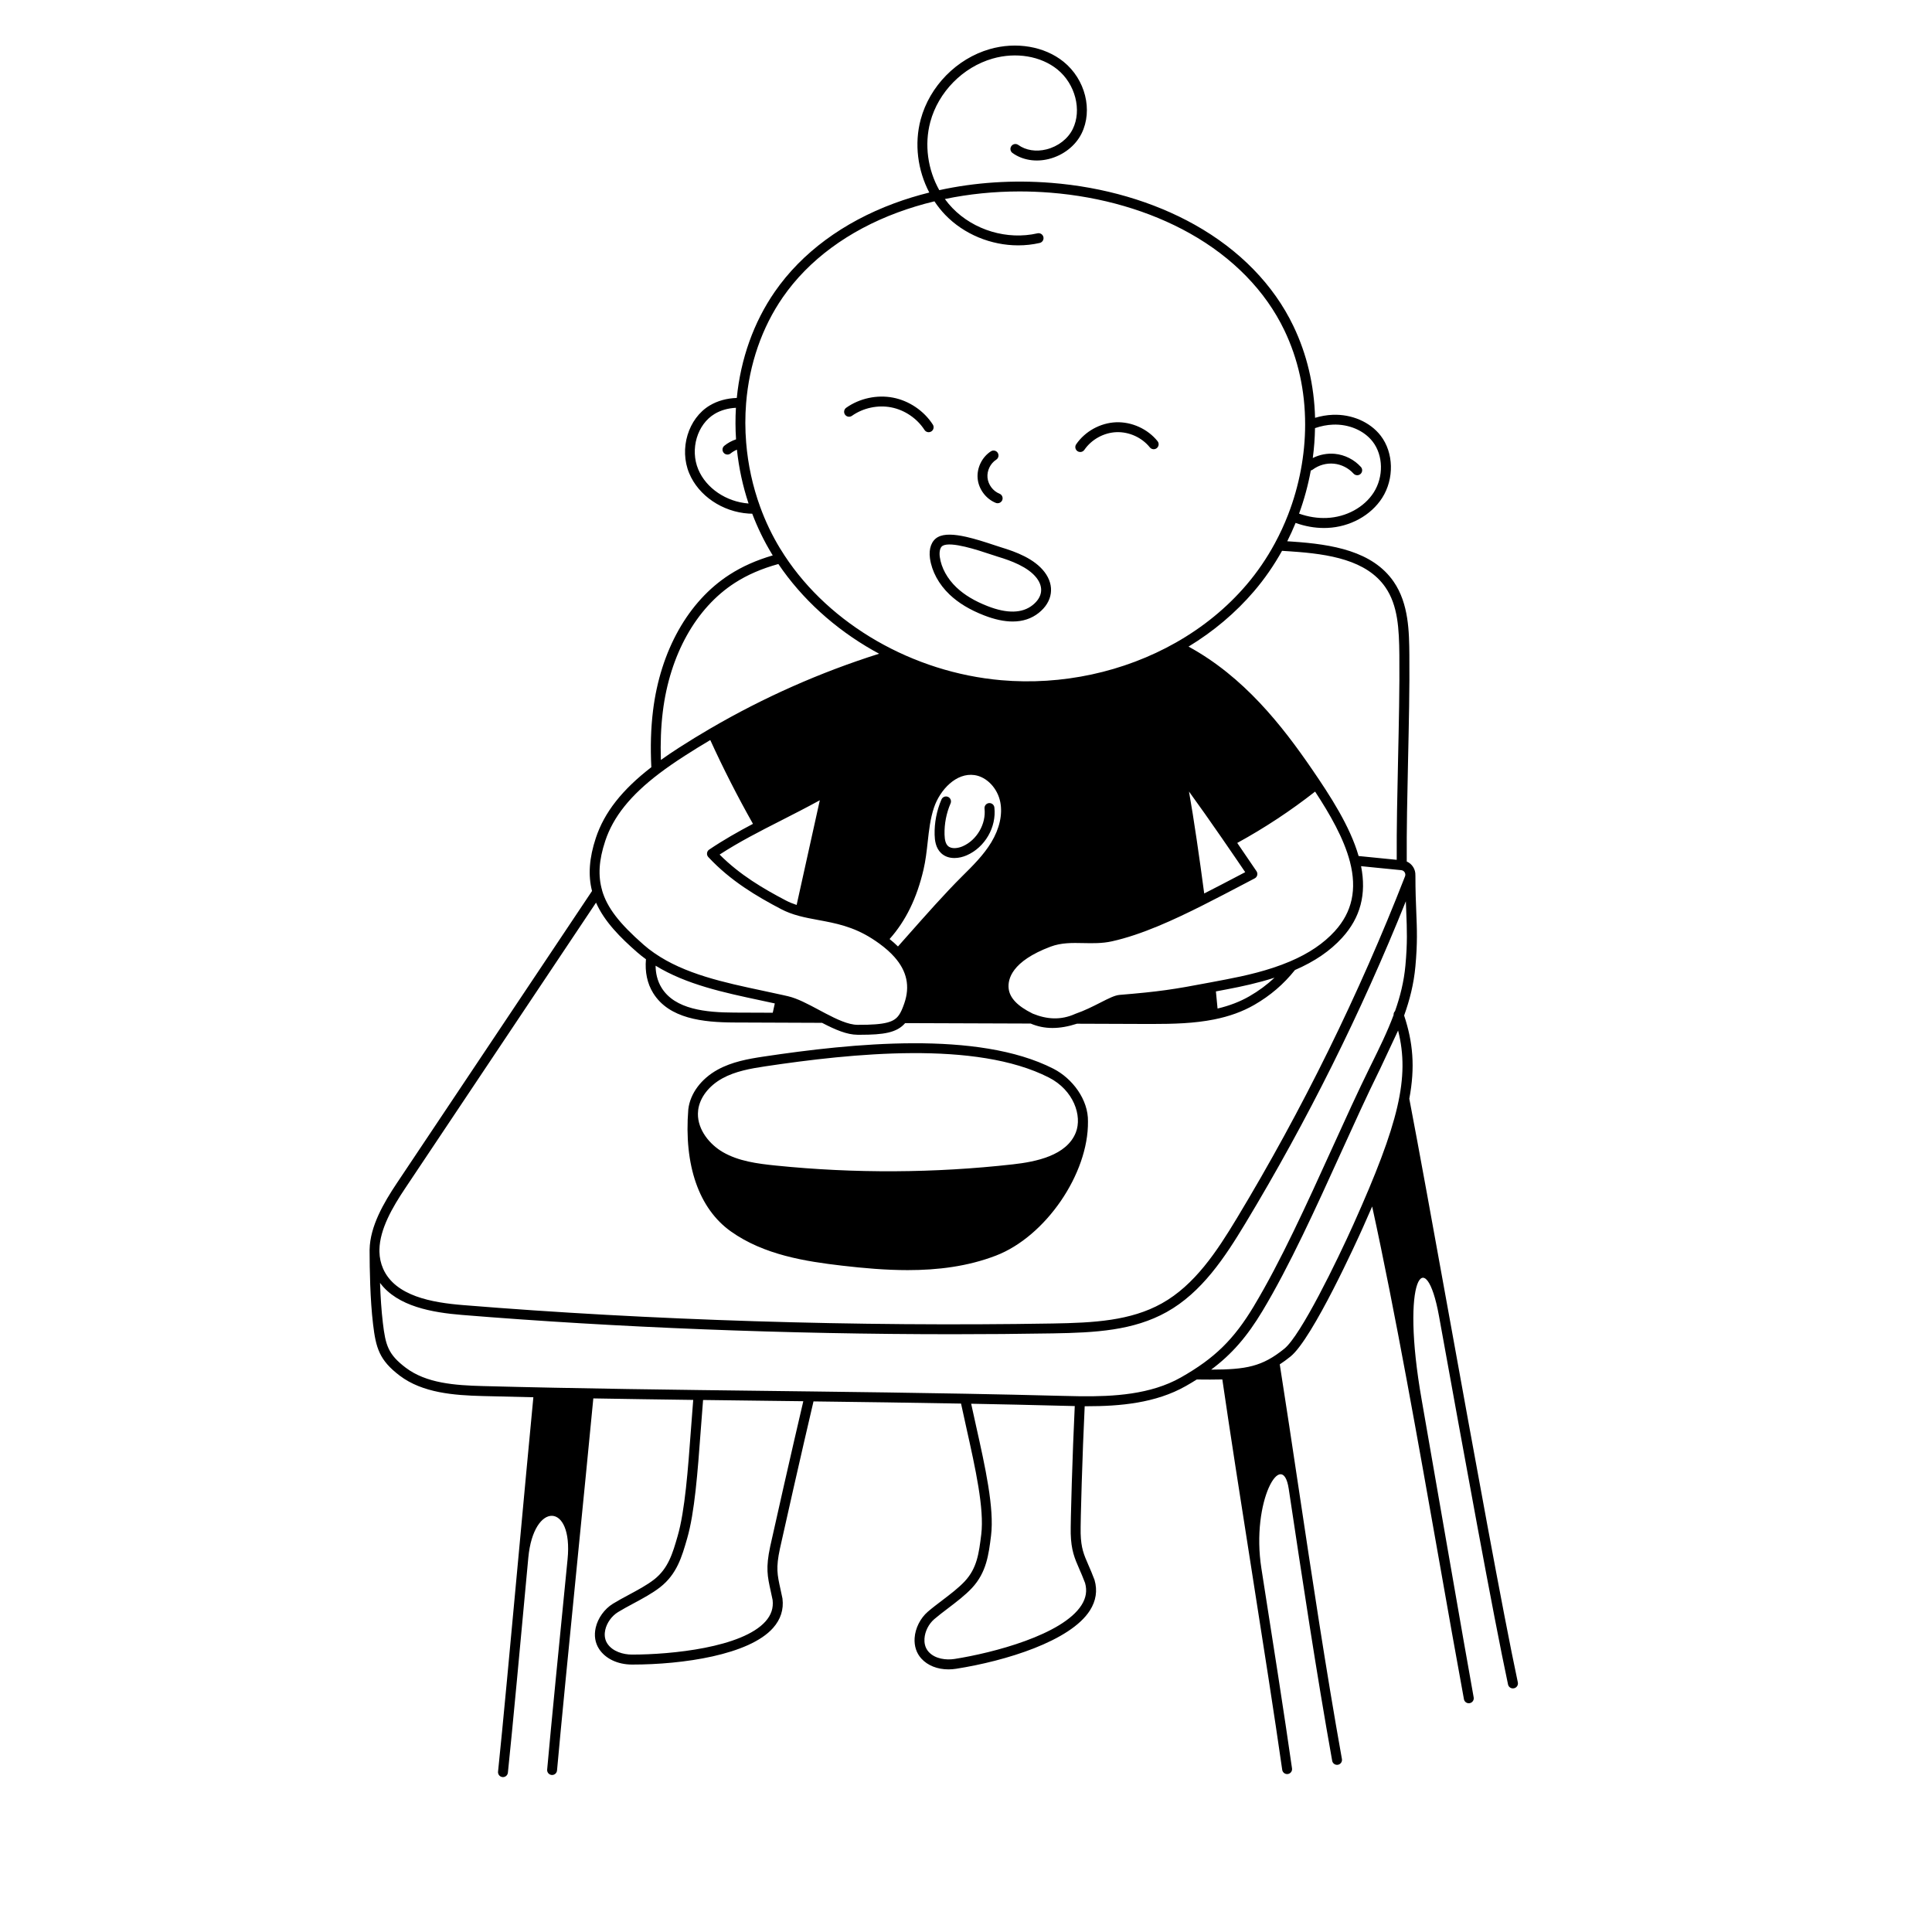 <?xml version="1.0" encoding="UTF-8"?>
<!-- Uploaded to: ICON Repo, www.iconrepo.com, Generator: ICON Repo Mixer Tools -->
<svg fill="#000000" width="800px" height="800px" version="1.1" viewBox="144 144 512 512" xmlns="http://www.w3.org/2000/svg">
 <path d="m403.09 270.84c-0.27-2.801 1.141-5.707 3.504-7.231 0.609-0.395 1.422-0.219 1.812 0.391s0.215 1.422-0.391 1.812c-1.562 1.008-2.492 2.926-2.316 4.773 0.176 1.852 1.453 3.559 3.18 4.25 0.672 0.27 1 1.035 0.73 1.707-0.207 0.512-0.699 0.824-1.219 0.824-0.164 0-0.328-0.031-0.488-0.094-2.613-1.047-4.547-3.633-4.812-6.434zm-33.32-16.641c2.961-2.094 6.852-2.934 10.418-2.242 3.562 0.691 6.856 2.93 8.816 5.981 0.25 0.391 0.672 0.602 1.105 0.602 0.242 0 0.488-0.066 0.707-0.207 0.609-0.391 0.785-1.203 0.395-1.812-2.34-3.644-6.273-6.312-10.523-7.137-4.25-0.828-8.898 0.172-12.434 2.676-0.59 0.418-0.73 1.238-0.312 1.828 0.418 0.59 1.238 0.73 1.828 0.312zm59.77 9.359c0.227 0.156 0.484 0.23 0.742 0.23 0.418 0 0.828-0.199 1.082-0.57 1.898-2.766 5.16-4.566 8.512-4.691 3.363-0.121 6.742 1.418 8.844 4.031 0.453 0.562 1.281 0.652 1.844 0.199s0.652-1.281 0.199-1.844c-2.613-3.246-6.824-5.16-10.988-5.008-4.164 0.16-8.219 2.394-10.574 5.832-0.41 0.598-0.258 1.414 0.34 1.824zm-103.13 174.4c0-0.004 0.004-0.012 0.004-0.016 0-0.012 0-0.023 0.004-0.035 0.504-4.133 3.406-8.031 7.769-10.43 3.805-2.094 8.102-2.863 12.176-3.473 23.395-3.504 56.809-6.981 76.793 3.215 5.043 2.574 9.281 8.203 9.168 13.984v0.012c0.152 13.879-11.25 30.484-24.395 35.535-7.496 2.879-15.422 3.844-23.379 3.844-5.828 0-11.672-0.516-17.379-1.18-9.66-1.121-20.703-2.836-29.473-9.07-8.477-6.027-12.488-17.527-11.289-32.383zm2.613 0.242c-0.023 0.305-0.043 0.609-0.066 0.914-0.074 4.356 3.172 8.215 6.609 10.207 4.141 2.394 9.016 3.055 14.066 3.566 20.852 2.121 41.984 2.012 62.809-0.324 6.004-0.672 14.262-2.285 16.676-8.473 1.703-4.363-0.551-11.164-7.156-14.535-19.312-9.855-52.176-6.406-75.215-2.957-3.84 0.574-7.875 1.293-11.301 3.176-3.617 1.988-6.016 5.137-6.426 8.426zm216.18 153.21c-0.094 0.02-0.184 0.031-0.277 0.031-0.605 0-1.148-0.422-1.281-1.039-3.981-18.602-11.582-60.57-18.289-97.598-3.547-19.582-10.32-10.254-4.586 22.223 2.301 13.035 11.719 67.641 13.77 78.801 0.133 0.711-0.34 1.398-1.055 1.527-0.078 0.016-0.16 0.023-0.238 0.023-0.621 0-1.172-0.441-1.289-1.074-2.055-11.172-4.231-23.488-6.531-36.527-5.492-31.102-11.684-66.156-17.789-94.043-0.797 1.84-1.637 3.75-2.531 5.742-1.336 2.981-13.227 29.242-19.086 33.996-0.988 0.801-1.938 1.488-2.871 2.098 1.637 10.418 3.262 21.203 4.973 32.609 3.582 23.836 7.285 48.48 11.5 71.98 0.129 0.715-0.348 1.395-1.059 1.523-0.078 0.012-0.156 0.02-0.234 0.02-0.625 0-1.176-0.445-1.289-1.082-4.219-23.535-7.926-48.199-11.512-72.055-1.66-11.035-10.051 3.211-7.246 21.082 3.004 19.125 6.106 38.902 8.117 53.004 0.102 0.719-0.395 1.383-1.113 1.484-0.062 0.008-0.125 0.012-0.188 0.012-0.645 0-1.203-0.473-1.297-1.125-2.008-14.082-5.113-33.852-8.113-52.969-2.824-17.988-5.738-36.57-7.758-50.488-1.031 0.027-2.117 0.039-3.273 0.039-1.102 0-2.269-0.008-3.5-0.023-0.934 0.586-1.902 1.168-2.922 1.746-8.016 4.547-17.523 5.34-26.172 5.34-0.207 0-0.406-0.004-0.609-0.004-0.598 12.09-1.148 31.023-1.074 33.672 0.105 3.949 0.844 5.633 2.062 8.426 0.477 1.09 1.016 2.324 1.598 3.891 0.012 0.031 0.023 0.062 0.031 0.094 0.801 2.789 0.383 5.496-1.246 8.055-5.164 8.102-22.312 13.379-35.43 15.438-0.691 0.109-1.379 0.164-2.043 0.164-2.918 0-5.523-1.02-7.203-2.883-1.289-1.434-1.902-3.305-1.766-5.414 0.164-2.598 1.512-5.277 3.508-6.992 1.148-0.988 2.422-1.953 3.769-2.977 2.156-1.637 4.383-3.332 6.004-5.066 3.269-3.504 3.758-7.438 4.375-12.414 0.848-6.809-1.574-17.648-3.914-28.133-0.508-2.277-0.992-4.441-1.438-6.559-13.082-0.238-26.172-0.418-39.102-0.578-2.871 12.18-8.285 36.148-8.898 39.02-1.094 5.121-0.707 6.871 0.137 10.703 0.16 0.734 0.34 1.539 0.523 2.449 0.008 0.031 0.012 0.066 0.016 0.102 0.355 2.879-0.48 5.492-2.492 7.762-6.34 7.164-23.992 9.703-37.25 9.703h-0.152c-3.769-0.008-7.027-1.551-8.711-4.133-1.051-1.613-1.359-3.555-0.898-5.617 0.57-2.539 2.316-4.981 4.562-6.367 1.293-0.797 2.699-1.555 4.195-2.356 2.383-1.281 4.844-2.602 6.715-4.059 3.781-2.953 4.93-6.949 6.262-11.578 1.922-6.656 2.731-17.594 3.512-28.172 0.191-2.594 0.391-5.254 0.602-7.852-8.785-0.117-17.629-0.242-26.473-0.398-1.137 11.863-2.695 27.609-4.211 42.867-2.148 21.676-4.371 44.09-5.41 55.734-0.062 0.684-0.633 1.195-1.305 1.195-0.039 0-0.078 0-0.117-0.004-0.723-0.066-1.254-0.703-1.191-1.422 1.039-11.656 3.262-34.078 5.41-55.758 1.504-15.168-9.02-15.371-10.406-0.383-2.059 22.258-4.184 45.273-5.41 56.953-0.07 0.676-0.641 1.176-1.305 1.176-0.047 0-0.094-0.004-0.137-0.008-0.719-0.074-1.242-0.723-1.168-1.441 1.223-11.664 3.348-34.672 5.406-56.922 1.379-14.91 2.801-30.297 3.953-42.293-4.519-0.098-9.031-0.203-13.523-0.324-7.402-0.195-15.812-0.793-21.887-5.398-5.418-4.109-6.316-7.316-7.074-13.66-0.781-6.539-0.91-14.758-0.914-19.332v-0.246-0.156c0-0.012 0.004-0.02 0.004-0.031v-0.008c0.117-6.152 3.719-12.352 7.227-17.602l51.715-77.406c-1.078-4.172-0.746-8.781 1.012-14.07 2.246-6.766 6.93-12.734 14.703-18.738-0.27-5.402-0.125-10.316 0.449-14.996 1.949-15.855 9.332-28.984 20.254-36.02 3.348-2.16 7.117-3.84 11.473-5.113-0.082-0.133-0.164-0.266-0.25-0.41-2.039-3.352-3.777-6.93-5.188-10.641-0.301-0.004-0.602-0.012-0.922-0.031-6.965-0.445-13.305-4.734-15.777-10.676-2.715-6.496-0.277-14.562 5.438-17.977 2.062-1.23 4.516-1.91 7.168-1.992 1.027-10.379 4.492-20.09 10.074-28.152 7.133-10.301 18.078-18.402 31.652-23.43 3.008-1.113 6.113-2.062 9.289-2.856-3.09-5.887-4.008-12.93-2.277-19.371 2.363-8.805 9.547-16.121 18.309-18.637 7.023-2.019 14.52-0.73 19.566 3.359 5.758 4.668 7.805 12.832 4.769 18.988-1.621 3.285-4.871 5.816-8.691 6.773-3.488 0.875-6.996 0.293-9.625-1.59-0.59-0.422-0.723-1.242-0.301-1.832s1.242-0.723 1.832-0.301c2 1.434 4.723 1.863 7.461 1.176 3.086-0.773 5.695-2.789 6.977-5.391 2.469-5.004 0.684-11.938-4.066-15.789-4.387-3.559-10.973-4.66-17.188-2.875-7.894 2.269-14.371 8.859-16.5 16.793-1.617 6.031-0.668 12.645 2.383 18.07 9.465-2.07 19.527-2.742 29.66-1.938 13.91 1.105 27.07 4.949 38.055 11.113 11.867 6.656 20.902 15.934 26.125 26.832 3.582 7.469 5.512 15.645 5.746 24.324 1.566-0.469 3.129-0.738 4.656-0.797 5.051-0.211 9.93 1.906 12.727 5.527 3.465 4.488 3.633 11.418 0.406 16.477-2.981 4.664-8.543 7.715-14.52 7.969-0.305 0.012-0.613 0.02-0.918 0.02-2.5 0-5.019-0.453-7.512-1.344-0.68 1.652-1.414 3.281-2.211 4.863l1.336 0.09c10.633 0.719 21.246 2.5 26.855 10.605 4.047 5.859 4.113 13.406 4.168 19.469 0.082 8.715-0.137 18.461-0.344 27.883-0.199 9.055-0.406 18.395-0.348 26.82 0.703 0.305 1.301 0.816 1.719 1.492 0.41 0.664 0.602 1.414 0.57 2.168 0 0.02 0.008 0.039 0.008 0.059 0 4.023 0.121 7.027 0.23 9.676 0.188 4.59 0.336 8.219-0.234 14.414-0.426 4.656-1.52 8.914-2.988 13.004 2.348 7.086 2.953 13.66 1.371 22.051 2.519 13.125 6.394 34.516 10.492 57.16 6.703 37.008 14.301 78.957 18.27 97.52 0.152 0.707-0.301 1.406-1.008 1.559zm-58.938-301.27-2.512-0.164c-2.133 3.836-4.629 7.445-7.438 10.73-4.871 5.695-10.703 10.609-17.34 14.652 14.637 7.984 24.742 20.855 32.734 32.52 4.801 7.004 10.07 15.098 12.336 22.977 1.566 0.152 3.266 0.324 4.973 0.496 1.762 0.18 3.523 0.355 5.129 0.512-0.047-8.344 0.152-17.527 0.352-26.434 0.207-9.402 0.426-19.125 0.344-27.801-0.062-7.008-0.383-13.199-3.703-18.004-4.977-7.195-14.895-8.809-24.871-9.48zm-101.85 101.93c4.731-5.352 10.094-11.418 14.613-15.895 2.777-2.75 5.648-5.594 7.672-8.945 2.18-3.609 3.027-7.391 2.387-10.656-0.719-3.672-3.578-6.684-6.805-7.164-4.863-0.723-9.18 3.902-10.77 8.621-0.977 2.91-1.316 5.953-1.672 9.172-0.266 2.387-0.539 4.852-1.102 7.258-1.758 7.559-4.707 13.594-8.992 18.395 0.816 0.652 1.555 1.305 2.227 1.969 0.785-0.887 1.602-1.809 2.438-2.754zm-49.715-21.602c5.394 5.414 11.613 9.047 17.57 12.172 0.867 0.453 1.797 0.836 2.848 1.18 2.406-10.867 4.777-21.582 6.141-27.742-3.641 1.992-7.055 3.731-10.375 5.422-5.625 2.863-10.965 5.582-16.184 8.973zm138.07 5.305 1.223-0.641c-2.402-3.543-9.574-14.07-14.898-21.367 1.289 7.262 2.812 17.82 4.031 27.016 3.125-1.59 6.305-3.254 9.641-5.004zm2.316 32.258c2.481-1.426 4.688-3.062 6.68-4.934-4.398 1.418-8.773 2.352-12.363 3.035-1.133 0.215-2.184 0.418-3.176 0.605 0.172 1.711 0.316 3.215 0.438 4.539 3.168-0.75 5.938-1.82 8.422-3.246zm22.668-17.289c4.582-5.035 5.891-11.039 4-18.348-1.602-6.18-5.328-12.652-9.238-18.613-6.469 5.074-13.395 9.645-20.633 13.609 2.918 4.25 5.055 7.41 5.106 7.492 0.207 0.309 0.273 0.691 0.184 1.055-0.094 0.363-0.332 0.668-0.664 0.84l-2.523 1.324c-3.938 2.066-7.656 4.019-11.332 5.863-7.363 3.699-15.969 7.719-23.961 9.492-2.59 0.578-5.117 0.523-7.566 0.473-3.016-0.062-5.863-0.125-8.715 0.945-10.32 3.883-11.391 8.633-11.105 11.117 0.285 2.473 2.336 4.629 6.281 6.582 0.043 0.02 0.082 0.039 0.121 0.059 3.629 1.48 7.359 1.824 11.277 0.039 2.418-0.832 4.637-1.957 6.602-2.957 2.231-1.137 3.84-1.953 5.141-2.059 10.617-0.879 14.215-1.438 23.824-3.266 1.328-0.25 2.766-0.523 4.356-0.828 4.863-0.93 11.188-2.312 16.945-4.766 5.023-2.137 8.914-4.766 11.902-8.047zm-5.266-133.28c-0.039 2.625-0.234 5.273-0.59 7.918 1.801-0.902 3.852-1.301 5.856-1.109 2.621 0.254 5.137 1.523 6.898 3.481 0.484 0.539 0.441 1.367-0.098 1.852-0.25 0.227-0.566 0.336-0.879 0.336-0.359 0-0.715-0.145-0.977-0.434-1.328-1.477-3.227-2.434-5.203-2.625-1.977-0.195-4.023 0.379-5.613 1.57-0.156 0.117-0.328 0.191-0.508 0.23-0.711 3.883-1.754 7.727-3.109 11.434 2.453 0.867 4.922 1.254 7.363 1.148 5.137-0.219 9.895-2.809 12.422-6.758 2.652-4.156 2.539-9.816-0.27-13.461-2.285-2.961-6.32-4.684-10.543-4.512-1.551 0.059-3.141 0.371-4.75 0.926zm-150.11 19.98c-1.535-4.617-2.57-9.406-3.086-14.277-0.602 0.262-1.168 0.594-1.676 1.004-0.242 0.199-0.535 0.293-0.828 0.293-0.383 0-0.758-0.164-1.02-0.484-0.457-0.562-0.375-1.387 0.188-1.848 0.918-0.746 1.977-1.324 3.102-1.699-0.184-2.781-0.195-5.582-0.031-8.359-2.094 0.105-4.016 0.648-5.621 1.605-4.637 2.769-6.594 9.371-4.363 14.711 2.074 4.984 7.414 8.598 13.328 9.047zm8.379 11.945c0.445 0.73 0.816 1.316 1.164 1.844 12.02 18.328 34.02 30.984 57.41 33.031 16.043 1.402 32.488-2.141 46.305-9.977l0.004-0.004c7.227-4.102 13.512-9.242 18.676-15.285 2.867-3.356 5.402-7.059 7.535-11.012 1.312-2.418 2.492-4.965 3.504-7.578 0.004-0.012 0.008-0.02 0.012-0.031v-0.004c2.949-7.606 4.504-15.84 4.508-23.82v-0.059c0-8.945-1.855-17.348-5.512-24.973-4.988-10.406-13.648-19.285-25.043-25.676-10.66-5.981-23.445-9.707-36.98-10.785-2.723-0.215-5.441-0.324-8.141-0.324-6.762 0-13.418 0.68-19.801 2.008 0.605 0.832 1.27 1.621 1.984 2.367 5.699 5.914 14.555 8.555 22.562 6.723 0.707-0.164 1.41 0.281 1.57 0.984 0.16 0.707-0.281 1.41-0.988 1.57-1.871 0.43-3.789 0.637-5.703 0.637-7.168 0-14.344-2.914-19.336-8.094-1.062-1.102-2.004-2.305-2.852-3.574-3.352 0.805-6.617 1.793-9.773 2.961-13.066 4.84-23.582 12.605-30.406 22.465-5.531 7.996-8.898 17.707-9.73 28.082-0.277 3.465-0.273 6.981 0.016 10.457 0.477 5.844 1.73 11.574 3.719 17.035 1.402 3.859 3.184 7.574 5.289 11.035zm-31.621 56.012c1.488-1.062 3.117-2.164 4.934-3.336 2.617-1.684 5.269-3.301 7.953-4.871 0.074-0.055 0.152-0.102 0.238-0.141h0.004c14.125-8.238 29.113-14.883 44.711-19.809-0.508-0.273-1.012-0.547-1.512-0.828-10.277-5.82-18.965-13.742-25.191-22.945-4.438 1.227-8.23 2.867-11.551 5.012-10.27 6.617-17.219 19.059-19.074 34.137-0.492 4.016-0.656 8.223-0.508 12.781zm-15.578 34.57c1.32 4.535 4.516 8.711 11.027 14.414 0.867 0.762 1.785 1.477 2.731 2.125 0.031 0.023 0.062 0.043 0.09 0.066 8.016 5.57 18.543 7.809 28.723 9.973 1.707 0.363 3.394 0.723 5.055 1.094h0.008c0.547 0.121 1.094 0.242 1.637 0.371 2.5 0.582 5.273 2.062 8.207 3.633 0.586 0.312 1.176 0.629 1.766 0.938 2.953 1.551 6.019 2.992 8.449 3.008 7.66 0.047 9.711-0.816 10.941-2.543 0.02-0.027 0.035-0.051 0.059-0.074 0.48-0.699 0.902-1.633 1.402-3.09 1.551-4.508 0.695-8.52-2.617-12.262-1.074-1.211-2.379-2.371-3.996-3.551-0.625-0.457-1.293-0.91-1.98-1.348-5.051-3.215-9.699-4.074-14.191-4.906-1.77-0.328-3.445-0.637-5.106-1.082-1.793-0.48-3.336-1.062-4.703-1.777-6.559-3.441-13.445-7.496-19.348-13.824-0.262-0.281-0.387-0.66-0.344-1.043 0.043-0.383 0.25-0.727 0.57-0.938 3.816-2.574 7.66-4.742 11.605-6.824-4.07-7.211-7.871-14.668-11.316-22.211-2.266 1.344-4.508 2.727-6.723 4.152-2.606 1.676-4.816 3.207-6.762 4.684l-0.004 0.004c-7.664 5.812-12.223 11.504-14.344 17.902-1.691 5.09-1.953 9.254-0.82 13.109zm45.23 32.414c0.117-0.535 0.242-1.09 0.371-1.68l0.172-0.781c-1.238-0.27-2.488-0.539-3.75-0.809-9.699-2.062-19.695-4.195-27.844-9.195 0.02 1.82 0.391 3.926 1.59 5.859 3.547 5.742 11.754 6.543 19.309 6.57 3.324 0.016 6.719 0.027 10.152 0.039zm-104.23 62.789c0 0.051 0 0.094-0.004 0.141v0.242 0.105 0.098c0.035 1.555 0.363 3.066 0.977 4.465 3.211 7.281 12.973 8.973 21.113 9.637 49.223 4.023 104.73 5.758 156.3 4.883 10.934-0.18 20.66-0.707 28.949-5.328 8.73-4.867 14.613-13.816 19.887-22.566 17.363-28.793 32.355-59.277 44.566-90.605 0.141-0.355 0.102-0.746-0.098-1.074-0.199-0.324-0.535-0.531-0.914-0.566-1.965-0.184-4.277-0.418-6.59-0.652-1.375-0.141-2.746-0.277-4.047-0.406 1.473 7.426-0.168 13.645-5.008 18.961-3.184 3.496-7.285 6.297-12.512 8.559-2.992 3.758-6.523 6.785-10.789 9.242-3.106 1.785-6.59 3.047-10.652 3.859-5.25 1.047-10.664 1.199-16.605 1.199-0.543 0-1.094 0-1.648-0.004-5.859-0.027-11.91-0.047-18.082-0.066-2.309 0.75-4.461 1.129-6.481 1.129-2.059 0-3.977-0.395-5.785-1.172-10.961-0.035-22.152-0.078-33.262-0.117-2.203 2.559-5.727 3.09-11.891 3.09-0.25 0-0.508 0-0.766-0.004-2.75-0.023-5.742-1.273-9.363-3.16l-12.016-0.047h-0.008c-3.797-0.012-7.543-0.027-11.211-0.043-8.277-0.027-17.309-0.98-21.531-7.812-1.559-2.512-2.203-5.598-1.902-8.949-0.805-0.582-1.594-1.199-2.34-1.855-4.367-3.824-8.633-8.047-10.891-13.148l-50.617 75.762c-3.297 4.934-6.68 10.719-6.785 16.203zm112.33 40.168c-2.828-0.035-5.648-0.07-8.457-0.102-5.992-0.074-12.035-0.145-18.109-0.227-0.219 2.644-0.422 5.367-0.617 8.012-0.828 11.203-1.609 21.789-3.609 28.703-1.398 4.856-2.719 9.441-7.172 12.918-2.047 1.594-4.609 2.973-7.086 4.305-1.457 0.781-2.832 1.52-4.059 2.277-1.664 1.027-2.961 2.832-3.379 4.707-0.211 0.945-0.289 2.34 0.535 3.609 1.41 2.164 4.293 2.938 6.519 2.941h0.125c10.277 0 29.145-1.852 35.312-8.816 1.5-1.695 2.106-3.543 1.859-5.652-0.18-0.875-0.348-1.648-0.504-2.356-0.871-3.957-1.348-6.137-0.141-11.812 0.605-2.832 5.871-26.148 8.777-38.504zm71.938 1.281c-1.301-0.023-2.574-0.059-3.809-0.09-7.844-0.207-15.742-0.379-23.648-0.527 0.41 1.914 0.848 3.879 1.309 5.934 2.391 10.703 4.863 21.766 3.957 29.027-0.621 5.016-1.211 9.754-5.062 13.879-1.773 1.898-4.09 3.66-6.332 5.367-1.316 1-2.555 1.941-3.648 2.879-1.48 1.273-2.477 3.25-2.598 5.168-0.062 0.969 0.078 2.363 1.098 3.492 1.73 1.918 4.695 2.231 6.894 1.887 10.125-1.59 28.605-6.379 33.621-14.258 1.215-1.906 1.527-3.828 0.949-5.871-0.551-1.477-1.07-2.66-1.527-3.707-1.254-2.871-2.156-4.945-2.277-9.402-0.078-2.672 0.477-21.633 1.07-33.777zm47.5-26.555c7.086-11.793 13.98-26.973 20.648-41.652 3.539-7.793 6.883-15.152 10.129-21.727l0.258-0.52c2.18-4.418 4.297-8.711 5.957-13.168-0.035-0.391 0.109-0.77 0.379-1.039 1.355-3.836 2.359-7.805 2.754-12.094 0.555-6.023 0.41-9.574 0.227-14.07-0.039-0.93-0.078-1.906-0.113-2.949-11.84 29.477-26.133 58.164-42.523 85.352-5.461 9.051-11.566 18.324-20.859 23.504-8.82 4.918-18.887 5.473-30.184 5.66-8.75 0.148-17.617 0.223-26.547 0.223-43.766 0-89.059-1.766-130.01-5.113-7.844-0.637-17.09-2.223-21.73-8.492 0.125 3.496 0.352 7.273 0.75 10.59 0.711 5.941 1.379 8.336 6.055 11.883 5.453 4.137 13.055 4.672 20.367 4.867 25.461 0.676 51.449 0.992 76.586 1.297 3.344 0.039 6.703 0.082 10.074 0.125h0.074c13.586 0.168 27.363 0.355 41.125 0.609h0.016c8.469 0.156 16.93 0.34 25.336 0.562 1.652 0.043 3.367 0.09 5.129 0.109 0.02 0 0.039-0.004 0.055-0.004 0.008 0 0.012 0.004 0.02 0.004 8.785 0.098 18.641-0.445 26.648-4.984 8.949-5.078 14.023-10.043 19.383-18.965zm33.387-62.738-0.258 0.52c-3.227 6.539-6.562 13.879-10.094 21.652-6.699 14.746-13.625 29.996-20.789 41.918-4.059 6.754-8.102 11.453-13.605 15.547 9.266-0.02 13.52-0.777 19.398-5.547 4.383-3.555 13.918-23.164 18.344-33.031 11.977-26.699 14.945-38.859 11.801-51.285m-117.59-45.715c1.148 0 2.301-0.293 3.273-0.719 4.828-2.109 7.91-7.441 7.328-12.676-0.078-0.719-0.723-1.238-1.449-1.16-0.719 0.078-1.238 0.727-1.16 1.449 0.449 4.055-2.031 8.348-5.769 9.984-1.215 0.531-2.977 0.828-3.934-0.082-0.574-0.547-0.859-1.508-0.898-3.023-0.07-2.816 0.484-5.668 1.602-8.254 0.289-0.664-0.02-1.438-0.684-1.727s-1.438 0.02-1.727 0.684c-1.266 2.93-1.895 6.168-1.816 9.359 0.035 1.422 0.25 3.469 1.711 4.859 0.992 0.945 2.254 1.305 3.523 1.305zm-4.352-85.059c1.676-0.926 4.328-0.754 7.379-0.078 0.07 0.012 0.141 0.027 0.207 0.047 2.269 0.516 4.746 1.301 7.207 2.121 0.766 0.254 1.438 0.48 1.961 0.637 3.93 1.191 8.789 3.008 11.48 6.527 2.781 3.637 2.184 7.891-1.527 10.84-1.914 1.523-4.227 2.285-6.91 2.285-2.262 0-4.785-0.539-7.566-1.621-3.801-1.477-6.789-3.285-9.145-5.519-2.867-2.727-4.715-6.133-5.203-9.59-0.367-2.606 0.422-4.719 2.109-5.648zm0.488 5.281c0.406 2.875 1.973 5.734 4.41 8.055 2.102 1.996 4.812 3.625 8.285 4.977 5.144 2.004 9.148 1.91 11.891-0.27 2.598-2.066 2.992-4.688 1.078-7.191-2.262-2.957-6.879-4.617-10.156-5.609-0.543-0.164-1.238-0.395-2.031-0.66-3.406-1.133-10.5-3.496-12.699-2.285-0.82 0.453-0.934 1.891-0.777 2.984z"/>
</svg>
